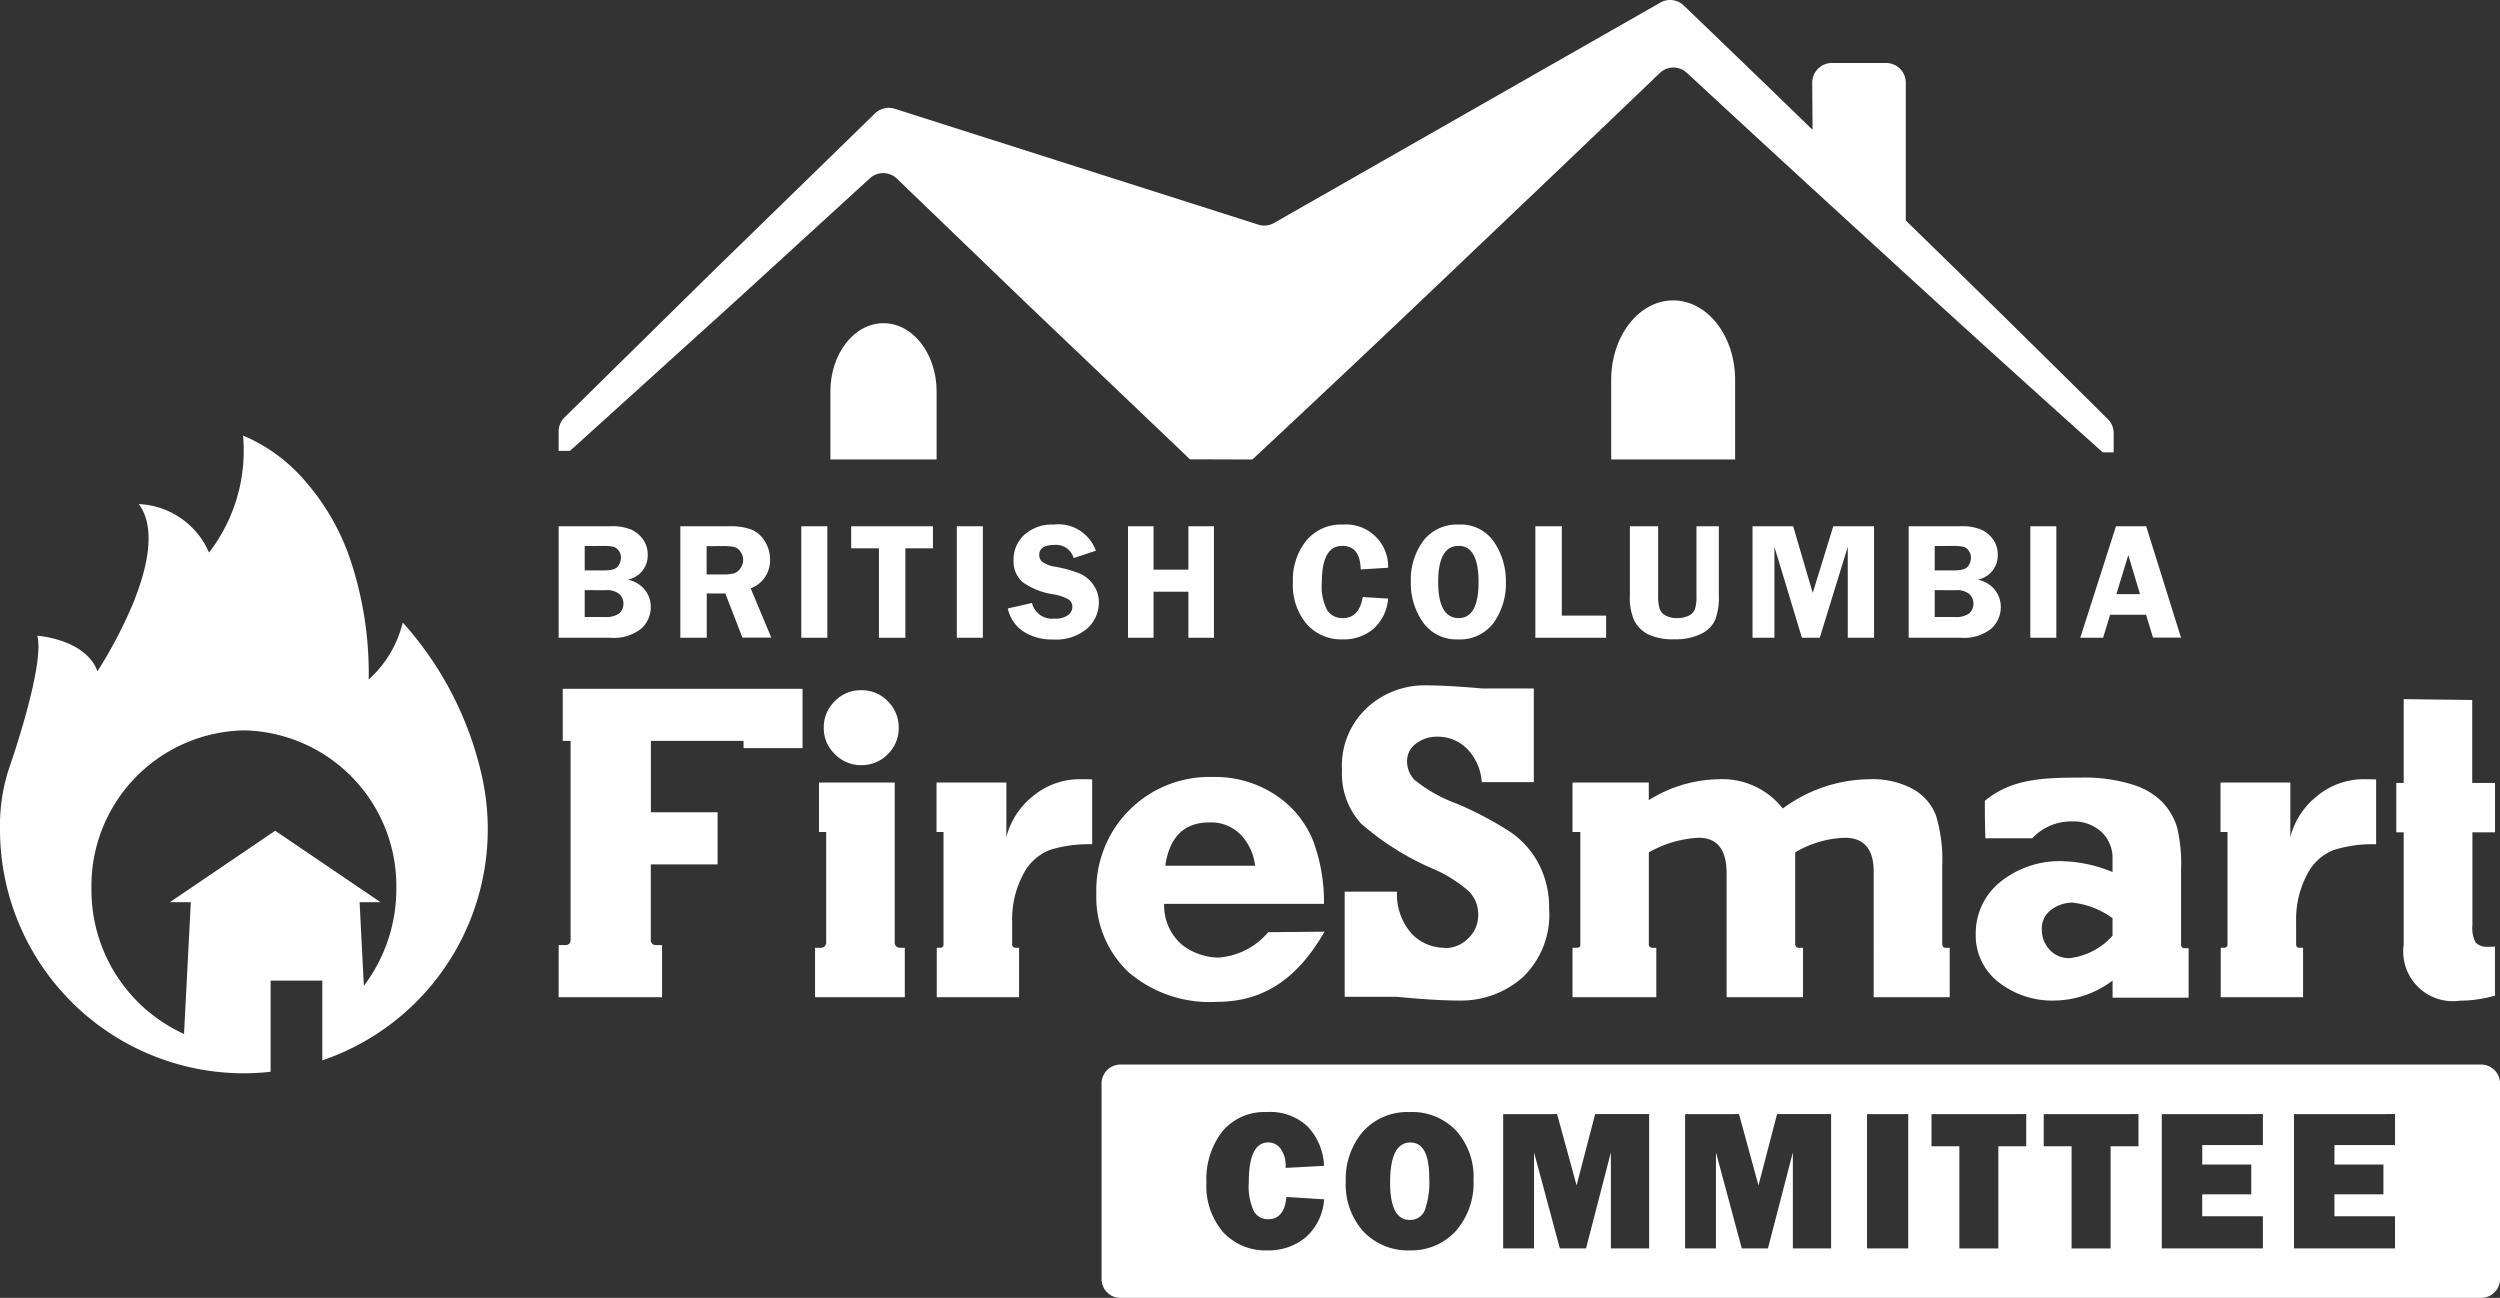 <svg xmlns="http://www.w3.org/2000/svg" xmlns:xlink="http://www.w3.org/1999/xlink" viewBox="0 0 107.637 55.88"><rect x="0" y="0" width="107.637" height="55.88" fill="#333333" stroke="none"/><defs><style>.a{fill:none;}.b{fill:#fff;}.c{clip-path:url(#a);}</style><clipPath id="a"><path class="a" d="M0,55.88H107.637V0H0Z"/></clipPath></defs><path class="b" d="M5.337,3.424C5.337,1.533,4.143,0,2.669,0S0,1.533,0,3.424V6.848H5.337Z" transform="translate(69.369 12.933)"/><path class="b" d="M4.572,2.933C4.572,1.313,3.549,0,2.286,0S0,1.313,0,2.933V5.866H4.572Z" transform="translate(35.753 13.915)"/><path class="b" d="M.663,19.254l7.012-6.345L13.4,7.675a.849.849,0,0,1,1.161.015l5.534,5.328,6.773,6.458.31.3h.437l1.824.006h.43l.322-.3q4.657-4.347,9.264-8.748,3.986-3.785,7.953-7.589a.847.847,0,0,1,1.163-.012q4.077,3.776,8.18,7.523,4.745,4.355,9.543,8.653l.185.167.471,0v-.832a.848.848,0,0,0-.252-.6Q62.367,13.746,58,9.493V3.561a.848.848,0,0,0-.849-.849H54.82a.848.848,0,0,0-.848.854l.014,2.023C51.938,3.6,50.722,2.431,48.666.453L48.441.237A.849.849,0,0,0,47.433.111L30.8,9.6a.85.85,0,0,1-.679.071L14.47,4.683a.85.85,0,0,0-.85.2l-.27.263-6.774,6.6L.253,17.971a.847.847,0,0,0-.253.6v.842l.477,0Z" transform="translate(24.053 0)"/><path class="b" d="M2.235,4.8H0V0H2.235a2.154,2.154,0,0,1,.9.148,1.331,1.331,0,0,1,.5.421,1.122,1.122,0,0,1,.2.667A1.061,1.061,0,0,1,2.969,2.3a1.235,1.235,0,0,1,.749.447,1.2,1.2,0,0,1,.249.727,1.255,1.255,0,0,1-.408.931A1.877,1.877,0,0,1,2.235,4.8ZM1.121,2.751V3.907h.862a.976.976,0,0,0,.624-.155.573.573,0,0,0,.007-.832.831.831,0,0,0-.582-.168Zm0-1.9V1.9h.85c.31,0,.508-.062.589-.184a.641.641,0,0,0,.122-.353.514.514,0,0,0-.1-.315.424.424,0,0,0-.22-.164A2.1,2.1,0,0,0,1.89.847Z" transform="translate(24.053 22.658)"/><path class="b" d="M1.132,4.8H0V0H2.109a2.636,2.636,0,0,1,.936.135,1.2,1.2,0,0,1,.585.5,1.464,1.464,0,0,1,.232.8,1.28,1.28,0,0,1-.833,1.239l.886,2.12H2.673l-.736-1.9h-.8V4.8Zm0-3.944V2.076H1.82a1.822,1.822,0,0,0,.49-.048.546.546,0,0,0,.273-.211.623.623,0,0,0,.12-.374.584.584,0,0,0-.12-.358.5.5,0,0,0-.26-.194A2.5,2.5,0,0,0,1.8.853Z" transform="translate(29.292 22.658)"/><path class="a" d="M0,55.88H107.637V0H0Z"/><g class="c"><path class="b" d="M0,4.8H1.121V0H0Z" transform="translate(34.499 22.658)"/><path class="b" d="M0,.949H1.195V4.8H2.333V.949H3.52V0H0Z" transform="translate(36.647 22.659)"/><path class="b" d="M0,4.8H1.121V0H0Z" transform="translate(41.195 22.658)"/><path class="b" d="M2.015,4.047a.884.884,0,0,1-.974-.671L0,3.612a1.59,1.59,0,0,0,.683,1,2.254,2.254,0,0,0,1.254.336,2.08,2.08,0,0,0,1.483-.474,1.5,1.5,0,0,0,.5-1.124,1.285,1.285,0,0,0-.233-.75,1.373,1.373,0,0,0-.574-.486,5.555,5.555,0,0,0-1.074-.3A1.255,1.255,0,0,1,1.477,1.6a.391.391,0,0,1-.124-.292q0-.431.666-.432a.784.784,0,0,1,.817.569l.955-.32A1.714,1.714,0,0,0,1.976,0,1.763,1.763,0,0,0,.715.439,1.426,1.426,0,0,0,.249,1.518a1.185,1.185,0,0,0,.39.961A3.021,3.021,0,0,0,1.945,3a2.082,2.082,0,0,1,.662.218.372.372,0,0,1,.172.327.444.444,0,0,1-.19.357.921.921,0,0,1-.575.149" transform="translate(43.391 22.585)"/><path class="b" d="M3.7,4.8V0H2.6V1.869H1.1V0H0V4.8H1.1V2.818H2.6V4.8Z" transform="translate(48.566 22.658)"/><path class="b" d="M2.127.917q.767,0,.792,1.015L4.1,1.859A1.814,1.814,0,0,0,2.15,0,1.94,1.94,0,0,0,.576.692,2.686,2.686,0,0,0,0,2.47,2.608,2.608,0,0,0,.595,4.287a1.993,1.993,0,0,0,1.548.657A1.976,1.976,0,0,0,3.455,4.5,1.934,1.934,0,0,0,4.1,3.187L3.007,3.12q-.154.906-.852.907a.786.786,0,0,1-.669-.321,2.193,2.193,0,0,1-.24-1.225q0-1.564.88-1.563" transform="translate(55.666 22.585)"/><path class="b" d="M2.03,4.944a1.755,1.755,0,0,1-1.5-.727A2.923,2.923,0,0,1,0,2.456,2.813,2.813,0,0,1,.537.7,1.817,1.817,0,0,1,2.067,0,1.721,1.721,0,0,1,3.583.75a2.994,2.994,0,0,1,.51,1.716,2.905,2.905,0,0,1-.526,1.76A1.8,1.8,0,0,1,2.03,4.944ZM2.06.917c-.586,0-.883.522-.883,1.553s.3,1.557.883,1.557c.568,0,.856-.523.856-1.553S2.628.917,2.06.917Z" transform="translate(60.743 22.585)"/><path class="b" d="M3.046,3.847H1.139V0H0V4.8H3.046Z" transform="translate(66.105 22.658)"/><path class="b" d="M0,0V2.986a2.365,2.365,0,0,0,.2,1.1,1.369,1.369,0,0,0,.614.58,2.5,2.5,0,0,0,1.1.2,2.5,2.5,0,0,0,1.137-.226,1.28,1.28,0,0,0,.61-.58A2.67,2.67,0,0,0,3.83,2.986V0H2.867V2.986a1.842,1.842,0,0,1-.065.582.53.53,0,0,1-.264.28,1.1,1.1,0,0,1-.515.105.979.979,0,0,1-.48-.107.531.531,0,0,1-.26-.29,1.806,1.806,0,0,1-.066-.57V0Z" transform="translate(70.174 22.658)"/><path class="b" d="M5.232,4.8V0H3.477L2.592,2.87,1.75,0H0V4.8H.942V.885L2.126,4.8h.769L4.1.885V4.8Z" transform="translate(75.455 22.658)"/><path class="b" d="M2.235,4.8H0V0H2.235a2.154,2.154,0,0,1,.9.148,1.331,1.331,0,0,1,.5.421,1.122,1.122,0,0,1,.2.667A1.061,1.061,0,0,1,2.969,2.3a1.235,1.235,0,0,1,.749.447,1.2,1.2,0,0,1,.249.727,1.255,1.255,0,0,1-.408.931A1.877,1.877,0,0,1,2.235,4.8ZM1.121,2.751V3.907h.862a.972.972,0,0,0,.624-.155.573.573,0,0,0,.007-.832.831.831,0,0,0-.582-.168Zm0-1.9V1.9h.85c.31,0,.508-.062.589-.184a.641.641,0,0,0,.122-.353.514.514,0,0,0-.1-.315.424.424,0,0,0-.22-.164A2.1,2.1,0,0,0,1.89.847Z" transform="translate(82.178 22.658)"/><path class="b" d="M0,4.8H1.121V0H0Z" transform="translate(87.414 22.658)"/><path class="b" d="M.984,4.8H0L1.537,0h1.3l1.5,4.795H3.132l-.3-.987H1.285l-.3.987ZM2.067,1.24,1.555,2.923H2.571Z" transform="translate(89.566 22.658)"/><path class="b" d="M10.5,27.455A10.5,10.5,0,0,1,0,16.954a7.982,7.982,0,0,1,.347-2.5c.016-.045,1.6-4.527,1.261-5.837h.006c.214.018,2.1.214,2.582,1.529A19.42,19.42,0,0,0,5.681,7.338c.587-1.4,1.114-3.3.292-4.39v0h.006A3.458,3.458,0,0,1,9,5.036,7.182,7.182,0,0,0,10.464,0h.007A7.187,7.187,0,0,1,13.175,2a9.986,9.986,0,0,1,1.86,3.2,15.412,15.412,0,0,1,.839,5.3,4.814,4.814,0,0,0,1.465-2.447l.006,0a14.663,14.663,0,0,1,3.377,6.49s.047.207.071.324A10.514,10.514,0,0,1,13.877,26.9V23.465H11.651V27.39A10.5,10.5,0,0,1,10.5,27.455Zm0-14.764A6.7,6.7,0,0,0,3.937,19.5a6.812,6.812,0,0,0,3.986,6.262l.293-5.674h-.9l4.533-3.076,4.533,3.076h-.9l.184,3.6A6.893,6.893,0,0,0,17.064,19.5,6.7,6.7,0,0,0,10.5,12.69Z" transform="translate(0 18.755)"/><path class="b" d="M.176,2.243H.514v8.571a.205.205,0,0,1-.209.22H0v2.244H4.452V11.035s-.088.007-.285,0a.208.208,0,0,1-.2-.212V7.56H6.843V5.316H3.97V2.243H7.96v.311H10.5V0H.176Z" transform="translate(24.053 29.656)"/><path class="b" d="M3.43,6.9V0H.169V2.129h.31v4.76a.221.221,0,0,1-.236.224H0V9.242H3.864V7.113H3.647A.219.219,0,0,1,3.43,6.9" transform="translate(35.092 33.693)"/><path class="b" d="M1.613,3.226a1.562,1.562,0,0,0,1.142-.47,1.553,1.553,0,0,0,.472-1.138A1.582,1.582,0,0,0,2.759.475,1.545,1.545,0,0,0,1.613,0,1.55,1.55,0,0,0,.472.475,1.564,1.564,0,0,0,0,1.618,1.541,1.541,0,0,0,.477,2.75a1.553,1.553,0,0,0,1.135.476" transform="translate(35.467 29.717)"/><path class="b" d="M4.138.739A3.277,3.277,0,0,0,3.006,2.492V.143H0V2.272H.3V7.121a.132.132,0,0,1-.149.135H.009V9.385H3.553V7.256H3.393a.141.141,0,0,1-.138-.143V6.12a4.1,4.1,0,0,1,.457-1.987A2.185,2.185,0,0,1,4.878,3.045,5.605,5.605,0,0,1,6.7,2.8V.009C6.516,0,6.357,0,6.223,0A3.147,3.147,0,0,0,4.138.739" transform="translate(40.323 33.549)"/><path class="b" d="M.3,7.12a.132.132,0,0,1-.149.135H.009V9.385H3.554V7.256H3.393c-.135,0-.138-.143-.138-.143V6.12a4.1,4.1,0,0,1,.457-1.987A2.183,2.183,0,0,1,4.878,3.045,5.591,5.591,0,0,1,6.7,2.8V.009C6.517,0,6.358,0,6.224,0A3.146,3.146,0,0,0,4.139.739,3.276,3.276,0,0,0,3.006,2.492V.143H0V2.272H.3Z" transform="translate(95.604 33.55)"/><path class="b" d="M5.185,9.681a5.37,5.37,0,0,1-3.814-1.29A4.457,4.457,0,0,1,0,5,4.865,4.865,0,0,1,5.012,0,4.709,4.709,0,0,1,7.753.8a4.243,4.243,0,0,1,1.6,2,7.563,7.563,0,0,1,.448,2.664H2.921a2.209,2.209,0,0,0,.8,1.785,2.606,2.606,0,0,0,1.541.526A3.1,3.1,0,0,0,7.4,6.683l2.423-.023C8.641,8.722,7.167,9.681,5.185,9.681ZM4.861,1.957c-1.078,0-1.714.627-1.892,1.863H6.836A2.35,2.35,0,0,0,6.231,2.5,1.78,1.78,0,0,0,4.861,1.957Z" transform="translate(47.203 33.453)"/><path class="b" d="M4.412,11.3a1.956,1.956,0,0,1-1.395-.588,2.549,2.549,0,0,1-.65-1.828H.115v4.526H2.368s1.528.162,2.692.162a4.007,4.007,0,0,0,2.712-.994A3.717,3.717,0,0,0,8.917,9.621a4.025,4.025,0,0,0-.459-1.955A3.817,3.817,0,0,0,7.215,6.291,15.267,15.267,0,0,0,4.956,5.1,6.345,6.345,0,0,1,3.112,4.063,1.183,1.183,0,0,1,2.8,3.284a.936.936,0,0,1,.382-.773,1.487,1.487,0,0,1,.937-.3,1.767,1.767,0,0,1,1.254.511,2.271,2.271,0,0,1,.645,1.445H8.258V.134H6.015S4.618,0,3.562,0A3.642,3.642,0,0,0,1.089.956,3.4,3.4,0,0,0,0,3.653a3.168,3.168,0,0,0,.823,2.3,11.66,11.66,0,0,0,3.129,1.96,5.81,5.81,0,0,1,1.5.946,1.4,1.4,0,0,1,.412,1.027,1.371,1.371,0,0,1-.421,1,1.4,1.4,0,0,1-1.03.426" transform="translate(57.78 29.507)"/><path class="b" d="M16.24,9.385V7.256h-.179c-.134,0-.143-.143-.143-.143V3.732a6.6,6.6,0,0,0-.267-2.167A2.2,2.2,0,0,0,14.662.424,3.667,3.667,0,0,0,12.786,0,6.38,6.38,0,0,0,9.053,1.26,3.307,3.307,0,0,0,6.284,0a5.829,5.829,0,0,0-3,.9V.143H0V2.272H.337V7.112s.025.143-.154.143H0V9.385H3.608V7.256a1.048,1.048,0,0,1-.18,0,.143.143,0,0,1-.142-.143V3.15a4.774,4.774,0,0,1,2.149-.63q1.2,0,1.2,1.537V9.385H9.925V7.256H9.733c-.134,0-.145-.143-.145-.143V3.15a4.458,4.458,0,0,1,2.129-.63q1.249,0,1.25,1.451V9.385Z" transform="translate(67.704 33.55)"/><path class="b" d="M3.371,9.6A3.737,3.737,0,0,1,1,8.821a2.538,2.538,0,0,1-1-2.1A2.829,2.829,0,0,1,1.049,4.5a4.061,4.061,0,0,1,2.713-.9,6.027,6.027,0,0,1,2.128.466V3.5a1.538,1.538,0,0,0-.477-1.16,1.79,1.79,0,0,0-1.28-.453,2.305,2.305,0,0,0-1.7.724l-2.018,0a.147.147,0,0,1,0-.026C.4,2.146.389,1.582.394,1,1.516.072,2.818,0,4.534,0A6.94,6.94,0,0,1,6.75.3a3.08,3.08,0,0,1,1.308.777,2.83,2.83,0,0,1,.607,1.046,6.89,6.89,0,0,1,.176,1.847V7.2a.142.142,0,0,0,.141.145h.184v2.13H5.891V8.741A4.251,4.251,0,0,1,3.371,9.6Zm.812-4.219a1.573,1.573,0,0,0-.923.3,1,1,0,0,0-.414.86,1.248,1.248,0,0,0,.333.869,1.121,1.121,0,0,0,.859.364,2.923,2.923,0,0,0,1.852-.966V6.053A3.583,3.583,0,0,0,4.183,5.385Z" transform="translate(85.065 33.479)"/><path class="b" d="M.32,10.574a2.136,2.136,0,0,0,2.425,2.408,5.4,5.4,0,0,0,1.165-.131c.112-.025.225-.054.339-.086l0-2.114c-.068.007-.136.011-.2.011-.048,0-.094,0-.138,0a.648.648,0,0,1-.494-.183,1.326,1.326,0,0,1-.139-.73V5.736h.974V3.607H3.27V.037L.32,0V3.607H0V5.736H.32Z" transform="translate(103.171 30.101)"/><path class="b" d="M59.414,10.047H.8A.813.813,0,0,1,0,9.22V.827A.813.813,0,0,1,.8,0H59.414a.812.812,0,0,1,.795.827V9.22A.812.812,0,0,1,59.414,10.047Zm-46.127-8a2.573,2.573,0,0,0-2.039.844,3.161,3.161,0,0,0-.735,2.141,3.027,3.027,0,0,0,.769,2.165A2.631,2.631,0,0,0,13.271,8a2.581,2.581,0,0,0,1.978-.83,3.135,3.135,0,0,0,.766-2.207,2.969,2.969,0,0,0-.76-2.127A2.611,2.611,0,0,0,13.288,2.044Zm-6.168,0A2.355,2.355,0,0,0,5.2,2.878a3.362,3.362,0,0,0-.686,2.194,3.048,3.048,0,0,0,.725,2.151A2.481,2.481,0,0,0,7.145,8a2.481,2.481,0,0,0,1.65-.567,2.386,2.386,0,0,0,.786-1.631l-1.623-.1c-.056.635-.321.958-.787.958a.693.693,0,0,1-.613-.339,2.608,2.608,0,0,1-.218-1.282c0-1.119.282-1.686.839-1.686a.673.673,0,0,1,.523.258,1.281,1.281,0,0,1,.222.839l1.656-.089a2.631,2.631,0,0,0-.7-1.686A2.355,2.355,0,0,0,7.12,2.044Zm18.005.089V7.915h1.328V3.78l1.111,4.135h1.128L29.763,3.78V7.915H31.41V2.133H29.083l-.8,3.07-.839-3.07Zm-7.833,0V7.915h1.329V3.78l1.111,4.135h1.127l1.07-4.135V7.915h1.647V2.133H21.251l-.8,3.07-.839-3.07Zm34.048,0V7.915h4.349V6.533H53.081V5.589H55.19V4.306H53.081V3.467H55.69V2.133Zm-5.692,0V7.915H50V6.533H47.388V5.589H49.5V4.306h-2.11V3.467H50V2.133Zm-5.083,0V3.517h1.2v4.4h1.68v-4.4h1.2V2.133Zm-4.832,0V3.517h1.2v4.4h1.679v-4.4h1.2V2.133Zm-2.776,0V7.915h1.774V2.133Z" transform="translate(47.428 45.834)"/><path class="b" d="M.873,0Q0,0,0,1.72,0,3.333.839,3.333a.67.67,0,0,0,.645-.392,3.557,3.557,0,0,0,.2-1.434Q1.681,0,.873,0" transform="translate(59.851 49.19)"/></g></svg>